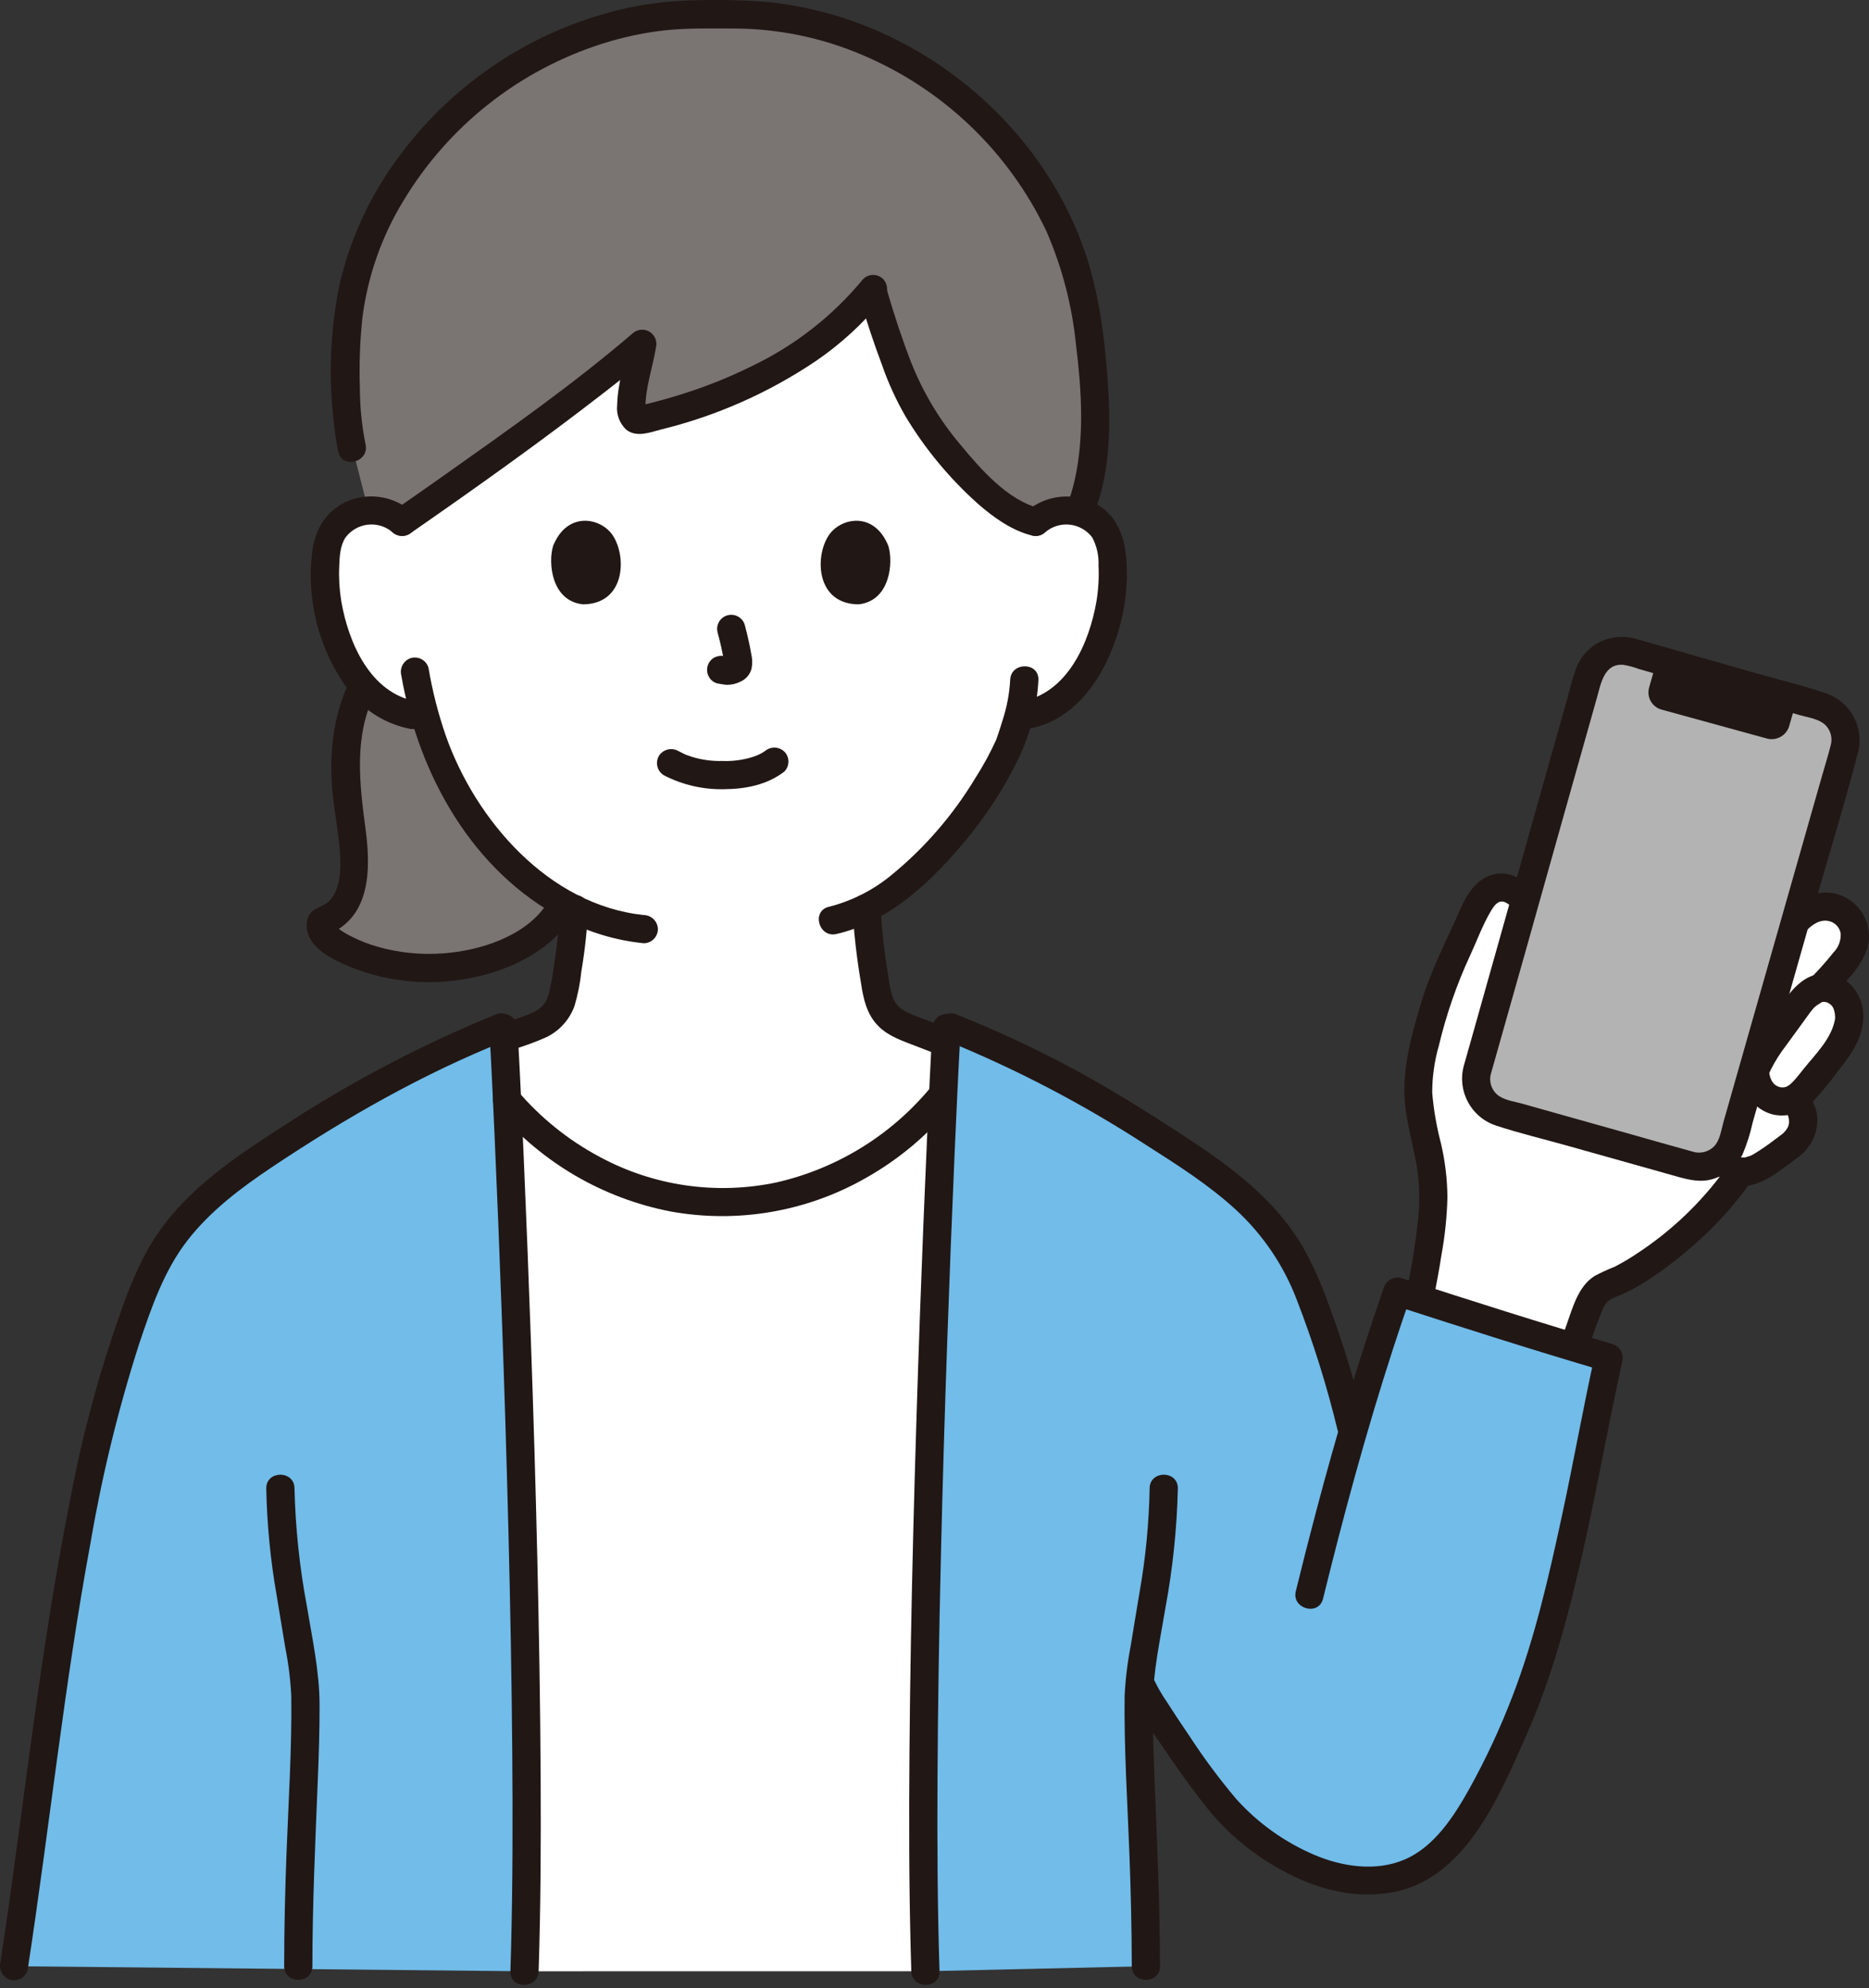 <?xml version="1.0" encoding="UTF-8"?>
<svg width="110px" height="117px" viewBox="0 0 110 117" version="1.1" xmlns="http://www.w3.org/2000/svg" xmlns:xlink="http://www.w3.org/1999/xlink">
    <rect x="0" y="0" width="110" height="117" fill="#333333" stroke="none"/>
    <title>icon/step_03</title>
    <g id="design" stroke="none" stroke-width="1" fill="none" fill-rule="evenodd">
        <g id="購入者向け_design_PC" transform="translate(-1315, -8229)">
            <g id="flow" transform="translate(0, 7615)">
                <g id="_03" transform="translate(1180, 333)">
                    <g id="icon/step_03" transform="translate(117, 270)">
                        <rect id="Rectangle" x="0" y="0" width="146" height="138"></rect>
                        <g id="244_color" transform="translate(18, 11)" fill-rule="nonzero">
                            <path d="M60.955,30.715 C61.566,30.184 62.378,29.947 63.179,30.064 C63.965,30.175 64.658,30.636 65.065,31.318 C65.298,31.783 65.43,32.292 65.453,32.811 C65.623,34.842 65.231,36.88 64.32,38.703 C63.891,39.624 63.268,40.442 62.493,41.1 C61.864,41.611 61.113,41.949 60.313,42.082 L59.94,42.14 C59.761,42.809 59.56,43.373 59.462,43.672 C58.837,45.369 55.377,51.185 50.998,53.43 C51.047,54.697 51.183,55.959 51.406,57.208 C51.648,58.588 51.575,59.824 53.495,60.516 C53.623,60.564 55.783,61.405 55.98,61.488 C55.98,61.488 55.899,72.339 42.044,72.339 C28.19,72.339 29.892,60.984 29.892,60.984 C30.262,60.859 31.155,60.565 31.283,60.517 C33.204,59.825 33.127,58.59 33.37,57.209 C33.593,55.975 33.73,54.727 33.781,53.475 C31.788,52.426 30.032,50.979 28.62,49.224 C26.937,47.16 25.709,44.763 25.017,42.192 L24.307,42.082 C23.507,41.949 22.756,41.611 22.127,41.1 C21.352,40.442 20.729,39.624 20.3,38.703 C19.39,36.879 18.998,34.841 19.168,32.81 C19.192,32.291 19.324,31.782 19.557,31.318 C19.963,30.636 20.657,30.175 21.443,30.063 C22.243,29.946 23.055,30.184 23.666,30.714 C23.666,30.714 20.209,14.056 42.507,14.056 C64.806,14.056 60.955,30.715 60.955,30.715 Z" id="Path" fill="#FFFFFF"></path>
                            <path d="M27.037,56.831 C29.644,56.434 31.859,55.172 32.841,53.698 L33.183,53.15 C31.44,52.124 29.894,50.795 28.62,49.224 C26.936,47.16 25.709,44.763 25.017,42.191 L24.307,42.082 C23.507,41.949 22.756,41.611 22.127,41.1 C21.852,40.876 21.599,40.627 21.37,40.357 C20.879,41.326 20.561,42.374 20.433,43.452 C20.352,44.137 20.317,44.826 20.33,45.516 C20.332,45.656 20.337,45.796 20.345,45.937 C20.427,47.442 20.778,48.975 20.853,50.474 C20.928,52.107 20.503,53.715 18.945,54.246 C18.884,54.267 18.871,54.466 18.873,54.517 C18.883,54.642 18.926,54.763 18.998,54.866 C19.209,55.156 19.482,55.395 19.797,55.566 C21.535,56.629 24.208,57.261 27.037,56.831 Z" id="Path" fill="#7A7473"></path>
                            <path d="M63.887,18.451 C63.818,18.041 63.745,17.661 63.675,17.32 C61.743,7.847 52.2,0.325 42.192,0.875 C32.184,0.325 22.64,7.847 20.709,17.321 C20.185,19.877 20.248,24.249 20.724,26.289 L21.682,30.042 C22.406,29.996 23.119,30.238 23.666,30.714 C27.621,27.971 34.331,23.206 37.804,20.217 C37.519,21.99 36.503,25.006 37.782,24.696 C43.123,23.46 48.241,20.966 51.336,17.075 C51.988,19.373 53.066,22.476 53.858,23.832 C54.978,25.751 58.226,30.069 60.955,30.714 C61.566,30.184 62.378,29.947 63.179,30.064 C63.295,30.081 63.411,30.107 63.525,30.14 C64.916,26.919 64.447,21.718 63.887,18.451 Z" id="Path" fill="#7A7473"></path>
                            <path d="M21.514,26.15 C21.293,25.051 21.181,23.933 21.179,22.812 C21.135,21.452 21.184,20.091 21.325,18.737 C21.629,16.296 22.447,13.946 23.726,11.844 C26.381,7.417 30.565,4.114 35.488,2.559 C36.715,2.169 37.979,1.906 39.259,1.772 C40.566,1.642 41.884,1.679 43.194,1.677 C45.781,1.685 48.341,2.21 50.722,3.221 C55.499,5.232 59.367,8.931 61.59,13.613 C62.517,15.747 63.105,18.012 63.332,20.328 C63.65,22.895 63.826,25.616 63.271,28.163 C63.146,28.753 62.967,29.33 62.737,29.887 C62.618,30.329 62.876,30.785 63.317,30.909 C63.758,31.019 64.207,30.764 64.338,30.329 C65.393,27.803 65.376,24.841 65.176,22.157 C64.987,19.639 64.639,17.042 63.794,14.653 C61.96,9.465 58.02,5.118 53.174,2.557 C50.692,1.238 47.98,0.41 45.186,0.117 C43.815,0.01 42.439,-0.024 41.064,0.016 C39.663,0.027 38.268,0.18 36.898,0.473 C31.427,1.692 26.596,4.88 23.325,9.43 C21.731,11.619 20.594,14.107 19.984,16.745 C19.435,19.428 19.323,22.183 19.651,24.902 C19.705,25.47 19.792,26.034 19.913,26.591 C20.149,27.633 21.751,27.192 21.514,26.15 L21.514,26.15 Z" id="Path" fill="#211715"></path>
                            <path d="M50.614,17.575 C51.001,18.898 51.43,20.209 51.918,21.498 C52.282,22.543 52.744,23.551 53.296,24.509 C54.45,26.424 55.884,28.154 57.551,29.644 C58.476,30.451 59.527,31.213 60.736,31.516 C61.774,31.775 62.216,30.174 61.178,29.914 C59.323,29.45 57.73,27.63 56.521,26.165 C55.309,24.733 54.337,23.114 53.642,21.372 C53.102,19.983 52.636,18.564 52.217,17.134 C51.918,16.11 50.314,16.546 50.616,17.575 L50.614,17.575 Z" id="Path" fill="#211715"></path>
                            <path d="M50.802,16.421 C49.013,18.595 46.767,20.349 44.224,21.558 C42.919,22.204 41.565,22.747 40.176,23.182 C39.451,23.413 38.719,23.618 37.979,23.797 C37.888,23.819 37.792,23.837 37.702,23.864 C37.566,23.904 37.546,23.836 37.658,23.887 C37.608,23.864 37.545,23.819 37.719,23.904 C37.794,23.933 37.864,23.974 37.927,24.025 C37.965,24.054 37.993,24.095 38.006,24.141 C38.006,24.118 37.991,23.983 37.99,24.095 C37.99,24.222 37.986,24.016 37.986,23.992 C37.978,22.847 38.41,21.629 38.609,20.438 C38.696,20.078 38.536,19.703 38.216,19.517 C37.896,19.33 37.492,19.376 37.221,19.63 C33.731,22.621 29.944,25.28 26.198,27.931 C25.217,28.625 24.234,29.314 23.247,29.998 C22.861,30.237 22.73,30.737 22.949,31.135 C23.183,31.527 23.689,31.66 24.085,31.433 C27.995,28.719 31.881,25.958 35.642,23.036 C36.574,22.311 37.497,21.574 38.393,20.805 L37.005,19.997 C36.794,21.268 36.351,22.537 36.324,23.833 C36.261,24.38 36.464,24.924 36.869,25.296 C37.475,25.759 38.246,25.448 38.905,25.277 C42.153,24.483 45.235,23.12 48.009,21.253 C49.503,20.234 50.839,19.001 51.976,17.596 C52.287,17.266 52.287,16.751 51.976,16.421 C51.651,16.1 51.128,16.1 50.802,16.421 L50.802,16.421 Z" id="Path" fill="#211715"></path>
                            <path d="M20.652,39.938 C19.579,42.061 19.334,44.491 19.591,46.835 C19.73,48.088 19.99,49.334 20.028,50.597 C20.051,51.374 19.986,52.287 19.476,52.918 C19.208,53.251 18.878,53.321 18.528,53.525 C17.959,53.858 17.953,54.65 18.221,55.174 C18.693,56.097 19.861,56.597 20.773,56.966 C22.932,57.802 25.281,58.015 27.555,57.582 C29.83,57.173 32.219,56.074 33.558,54.118 C34.163,53.234 32.725,52.403 32.124,53.28 C30.857,55.13 28.21,55.955 26.082,56.106 C24.778,56.206 23.467,56.073 22.21,55.713 C21.7,55.568 21.205,55.375 20.732,55.137 C20.474,55.012 20.227,54.868 19.992,54.704 C19.912,54.645 19.829,54.534 19.748,54.488 C19.644,54.429 19.74,54.395 19.708,54.507 L19.494,54.874 L19.532,54.83 L19.166,55.043 C21.821,54.084 21.83,51.187 21.519,48.824 C21.159,46.115 20.805,43.316 22.086,40.776 C22.566,39.824 21.134,38.983 20.652,39.938 L20.652,39.938 Z" id="Path" fill="#211715"></path>
                            <path d="M61.543,31.302 C61.945,30.97 62.466,30.818 62.984,30.88 C63.501,30.942 63.971,31.213 64.284,31.63 C64.552,32.135 64.68,32.704 64.653,33.275 C64.688,33.977 64.648,34.68 64.535,35.374 C64.116,37.824 62.824,40.813 60.094,41.282 C59.654,41.407 59.396,41.861 59.514,42.303 C59.645,42.739 60.095,42.994 60.536,42.883 C63.363,42.399 65.04,39.727 65.814,37.178 C66.222,35.84 66.386,34.439 66.301,33.043 C66.212,31.673 65.798,30.384 64.536,29.671 C63.19,28.93 61.524,29.112 60.37,30.127 C60.049,30.453 60.049,30.976 60.37,31.302 C60.698,31.617 61.216,31.617 61.544,31.302 L61.543,31.302 Z" id="Path" fill="#211715"></path>
                            <path d="M59.455,40.014 C59.41,40.814 59.262,41.605 59.014,42.367 C58.926,42.664 58.828,42.958 58.73,43.251 C58.703,43.33 58.678,43.41 58.649,43.489 C58.626,43.551 58.522,43.781 58.629,43.543 C58.269,44.328 57.855,45.087 57.389,45.814 C56.081,47.982 54.41,49.91 52.449,51.512 C51.379,52.392 50.128,53.025 48.786,53.366 C47.745,53.606 48.185,55.207 49.227,54.968 C52.011,54.328 54.341,52.32 56.176,50.219 C57.717,48.513 59.005,46.595 60,44.523 C60.658,43.106 61.037,41.575 61.116,40.014 C61.151,38.945 59.49,38.946 59.455,40.014 L59.455,40.014 Z" id="Path" fill="#211715"></path>
                            <path d="M24.253,30.127 C23.249,29.239 21.838,28.976 20.581,29.442 C19.221,29.979 18.54,31.123 18.367,32.531 C18.041,35.314 18.751,38.119 20.362,40.412 C21.235,41.687 22.57,42.573 24.084,42.883 C24.525,42.991 24.973,42.737 25.106,42.303 C25.224,41.861 24.966,41.407 24.526,41.282 C21.796,40.813 20.504,37.824 20.085,35.374 C19.976,34.706 19.935,34.029 19.964,33.353 C19.985,32.781 20.01,32.123 20.336,31.63 C20.649,31.213 21.119,30.941 21.637,30.879 C22.154,30.817 22.675,30.97 23.078,31.302 C23.406,31.615 23.923,31.615 24.252,31.302 C24.572,30.976 24.572,30.453 24.252,30.127 L24.253,30.127 Z" id="Path" fill="#211715"></path>
                            <path d="M23.618,39.745 C24.629,45.581 27.792,51.292 33.198,54.108 C34.659,54.869 36.251,55.346 37.89,55.512 C38.347,55.509 38.718,55.139 38.72,54.681 C38.71,54.227 38.344,53.861 37.89,53.851 C32.315,53.273 27.972,48.274 26.221,43.251 C25.78,41.965 25.445,40.645 25.219,39.304 C25.094,38.864 24.64,38.606 24.198,38.724 C23.762,38.854 23.507,39.305 23.618,39.745 L23.618,39.745 Z" id="Path" fill="#211715"></path>
                            <path d="M30.114,61.785 C30.823,61.581 31.517,61.328 32.19,61.025 C32.946,60.648 33.528,59.993 33.814,59.198 C34.012,58.527 34.148,57.839 34.219,57.143 C34.426,55.929 34.558,54.703 34.612,53.472 C34.656,52.403 32.995,52.405 32.951,53.472 C32.91,54.506 32.807,55.537 32.642,56.558 C32.565,57.224 32.446,57.884 32.287,58.535 C32.269,58.597 32.248,58.658 32.226,58.72 C32.197,58.806 32.272,58.637 32.206,58.772 C32.171,58.842 32.137,58.911 32.094,58.98 C32.09,58.987 31.948,59.181 32.036,59.073 C31.843,59.314 31.59,59.501 31.304,59.617 C30.771,59.838 30.226,60.027 29.671,60.184 C29.236,60.315 28.98,60.765 29.091,61.206 C29.218,61.645 29.672,61.902 30.114,61.785 Z" id="Path" fill="#211715"></path>
                            <path d="M50.169,53.432 C50.256,54.925 50.426,56.412 50.679,57.886 C50.817,58.801 51.014,59.696 51.689,60.38 C52.291,60.99 53.108,61.253 53.887,61.556 C54.512,61.798 55.141,62.034 55.76,62.291 C56.202,62.41 56.658,62.152 56.782,61.711 C56.892,61.271 56.637,60.821 56.202,60.69 C55.654,60.463 55.098,60.254 54.546,60.039 C54.011,59.831 53.318,59.63 52.929,59.269 C52.716,59.079 52.564,58.829 52.495,58.551 C52.391,58.158 52.315,57.758 52.267,57.354 C52.047,56.056 51.901,54.747 51.829,53.432 C51.788,52.367 50.127,52.361 50.169,53.432 L50.169,53.432 Z" id="Path" fill="#211715"></path>
                            <path d="M30.871,116.012 C31.341,101.564 30.366,75.874 29.84,64.744 C33.047,68.554 37.77,70.756 42.75,70.762 C47.541,70.698 52.364,68.322 55.512,64.395 C54.991,75.331 53.99,101.411 54.465,116.011" id="Path" fill="#FFFFFF"></path>
                            <path d="M30.871,116.012 C31.422,99.07 29.986,66.669 29.621,60.41 C24.419,62.474 20.715,64.607 16.053,67.661 C13.578,69.282 11.125,71.107 9.593,73.639 C8.905,74.863 8.331,76.147 7.881,77.477 C4.079,87.653 2.575,104.355 0.825,115.714" id="Path" fill="#71BCE9"></path>
                            <path d="M15.671,87.593 C15.713,89.704 15.917,91.81 16.283,93.89 C16.447,94.916 16.625,95.94 16.791,96.966 C16.978,97.903 17.096,98.852 17.143,99.807 C17.182,102.9 16.98,105.992 16.862,109.08 C16.778,111.29 16.726,113.501 16.724,115.713 C16.724,116.782 18.385,116.783 18.385,115.713 C18.387,112.054 18.558,108.402 18.704,104.746 C18.764,103.266 18.813,101.785 18.808,100.304 C18.8,98.354 18.375,96.414 18.056,94.495 C17.629,92.217 17.387,89.908 17.332,87.591 C17.329,86.522 15.668,86.52 15.671,87.591 L15.671,87.593 Z" id="Path" fill="#211715"></path>
                            <path d="M28.794,60.465 C28.917,62.6 29.014,64.737 29.11,66.873 C29.265,70.352 29.405,73.832 29.529,77.312 C29.683,81.552 29.814,85.793 29.922,90.035 C30.031,94.387 30.114,98.739 30.149,103.093 C30.18,106.983 30.178,110.874 30.077,114.764 C30.066,115.179 30.054,115.595 30.04,116.012 C30.006,117.08 31.667,117.079 31.701,116.012 C31.823,112.225 31.84,108.434 31.82,104.647 C31.798,100.322 31.724,95.994 31.623,91.668 C31.522,87.377 31.395,83.087 31.242,78.796 C31.116,75.191 30.975,71.587 30.818,67.983 C30.716,65.645 30.611,63.307 30.482,60.971 C30.473,60.802 30.463,60.634 30.453,60.465 C30.392,59.402 28.731,59.395 28.793,60.465 L28.794,60.465 Z" id="Path" fill="#211715"></path>
                            <path d="M29.255,65.335 C31.886,68.424 35.49,70.527 39.474,71.298 C43.388,72.005 47.427,71.32 50.89,69.364 C52.889,68.249 54.657,66.763 56.099,64.986 C56.41,64.656 56.41,64.141 56.099,63.811 C55.773,63.49 55.25,63.49 54.925,63.811 C52.591,66.718 49.345,68.753 45.711,69.584 C42.165,70.338 38.467,69.803 35.28,68.076 C33.43,67.088 31.785,65.759 30.43,64.159 C30.104,63.838 29.581,63.838 29.255,64.159 C28.94,64.487 28.94,65.005 29.255,65.333 L29.255,65.335 Z" id="Path" fill="#211715"></path>
                            <path d="M29.269,59.664 C24.872,61.453 20.658,63.662 16.686,66.26 C14.711,67.533 12.719,68.837 11.046,70.5 C10.215,71.315 9.486,72.228 8.877,73.22 C8.248,74.321 7.72,75.476 7.3,76.672 C5.92,80.463 4.855,84.362 4.117,88.329 C3.248,92.68 2.586,97.071 1.972,101.465 C1.318,106.14 0.742,110.827 0.024,115.494 C-0.083,115.934 0.171,116.382 0.604,116.515 C1.046,116.634 1.501,116.376 1.626,115.936 C2.914,107.553 3.788,99.11 5.333,90.767 C6.011,86.804 6.968,82.894 8.197,79.066 C8.904,76.964 9.658,74.769 11.034,72.999 C12.386,71.258 14.177,69.91 15.995,68.694 C20.335,65.793 24.857,63.206 29.712,61.266 C30.145,61.133 30.399,60.685 30.292,60.245 C30.167,59.804 29.712,59.546 29.27,59.664 L29.269,59.664 Z" id="Path" fill="#211715"></path>
                            <path d="M92.074,80.988 C92.24,80.463 93.077,77.707 93.764,76.313 C93.999,75.965 94.344,75.705 94.744,75.576 C96.82,74.815 100.559,71.823 102.453,68.945 C102.796,68.962 103.137,68.891 103.444,68.738 C104.145,68.319 104.818,67.854 105.457,67.346 C105.786,67.082 106.014,66.711 106.102,66.298 C106.155,65.958 106.117,65.609 105.991,65.288 C105.878,65.047 105.69,64.849 105.455,64.724 L105.496,64.705 C105.901,64.482 106.248,64.166 106.509,63.784 L107.544,62.494 C107.995,61.986 108.367,61.412 108.645,60.792 C108.722,60.594 108.777,60.387 108.807,60.176 C108.888,59.713 108.804,59.237 108.572,58.829 C108.27,58.337 107.702,58.072 107.131,58.157 C107.565,57.722 107.978,57.269 108.372,56.797 C108.734,56.418 108.999,55.956 109.143,55.452 C109.255,54.92 109.113,54.366 108.757,53.954 C108.402,53.543 107.875,53.32 107.332,53.354 C106.398,53.411 105.687,54.18 105.092,54.901 L102.281,56.839 L91.259,55.547 L89.883,53.115 C89.453,52.677 88.947,52.206 88.333,52.227 C87.499,52.257 87.003,53.145 86.672,53.912 C85.782,55.983 84.954,57.335 84.308,59.711 C83.948,60.908 83.675,62.129 83.492,63.366 C83.284,65.308 84.08,67.206 84.295,69.15 C84.415,70.695 84.32,72.25 84.014,73.77 C83.77,75.454 83.414,77.119 82.948,78.756" id="Path" fill="#FFFFFF"></path>
                            <path d="M90.47,52.529 C89.744,51.796 88.817,51.145 87.74,51.504 C86.863,51.797 86.333,52.638 85.979,53.442 C85.164,55.286 84.221,57.081 83.642,59.019 C83.035,61.058 82.436,63.172 82.731,65.312 C82.883,66.416 83.185,67.491 83.379,68.587 C83.556,69.704 83.576,70.84 83.439,71.962 C83.195,74.186 82.763,76.385 82.148,78.536 C81.858,79.567 83.46,80.007 83.75,78.978 C84.209,77.283 84.574,75.564 84.842,73.828 C85.044,72.72 85.159,71.598 85.188,70.472 C85.179,69.399 85.052,68.33 84.807,67.285 C84.55,66.309 84.378,65.314 84.293,64.309 C84.292,63.368 84.425,62.432 84.687,61.528 C85.118,59.719 85.727,57.958 86.505,56.269 C86.909,55.404 87.244,54.469 87.729,53.646 C87.86,53.425 88.06,53.092 88.333,53.058 C88.696,53.013 89.074,53.479 89.295,53.703 C90.048,54.464 91.222,53.287 90.469,52.528 L90.47,52.529 Z" id="Path" fill="#211715"></path>
                            <path d="M105.68,55.488 C106.134,54.94 106.845,53.984 107.677,54.215 C108.019,54.307 108.276,54.59 108.334,54.939 C108.355,55.355 108.201,55.76 107.908,56.056 C106.539,57.77 104.885,59.233 103.017,60.382 C102.115,60.95 102.948,62.388 103.855,61.816 C105.052,61.064 106.175,60.2 107.209,59.235 C107.731,58.745 108.227,58.229 108.696,57.689 C109.214,57.166 109.62,56.543 109.89,55.859 C110.099,55.165 110.008,54.415 109.639,53.791 C109.27,53.168 108.657,52.727 107.949,52.575 C106.492,52.296 105.368,53.267 104.503,54.312 C104.191,54.641 104.191,55.157 104.503,55.487 C104.828,55.807 105.351,55.807 105.677,55.487 L105.68,55.488 Z" id="Path" fill="#211715"></path>
                            <path d="M104.892,65.367 C104.973,65.406 105.051,65.449 105.126,65.496 C104.974,65.403 105.17,65.548 105.202,65.571 C105.242,65.616 105.236,65.604 105.182,65.537 C105.207,65.572 105.229,65.61 105.248,65.65 C105.156,65.477 105.253,65.703 105.265,65.753 C105.275,65.796 105.301,66.047 105.291,65.863 C105.298,65.962 105.298,66.06 105.291,66.158 C105.303,66.009 105.286,66.151 105.266,66.219 C105.252,66.266 105.236,66.313 105.219,66.358 C105.253,66.273 105.25,66.275 105.209,66.362 C105.167,66.425 105.133,66.491 105.091,66.553 C105.184,66.417 105.007,66.64 104.979,66.666 C104.938,66.703 104.895,66.735 104.854,66.772 C105.091,66.564 104.977,66.677 104.916,66.724 C104.751,66.848 104.586,66.972 104.419,67.095 C104.031,67.394 103.625,67.672 103.206,67.926 C103.164,67.95 103.121,67.972 103.079,67.995 C103.062,68.004 102.966,68.045 103.067,68.003 C102.963,68.045 102.857,68.068 102.752,68.102 C102.582,68.157 102.818,68.12 102.655,68.119 C102.602,68.122 102.548,68.122 102.496,68.119 C102.584,68.136 102.579,68.135 102.479,68.115 C102.426,68.102 102.374,68.086 102.323,68.067 L102.4,68.097 C102.365,68.079 102.334,68.059 102.303,68.037 C102.387,68.107 102.394,68.112 102.323,68.053 C102.268,68.002 102.216,67.948 102.168,67.89 C101.843,67.567 101.319,67.567 100.994,67.89 C100.683,68.22 100.683,68.735 100.994,69.065 C101.576,69.712 102.488,69.951 103.312,69.672 C103.809,69.503 104.275,69.255 104.691,68.936 C105.06,68.679 105.422,68.412 105.778,68.139 C106.419,67.695 106.842,67.001 106.943,66.229 C107.071,65.283 106.583,64.361 105.73,63.935 C105.332,63.715 104.832,63.846 104.593,64.233 C104.368,64.63 104.5,65.134 104.891,65.369 L104.892,65.367 Z" id="Path" fill="#211715"></path>
                            <path d="M101.565,68.781 C100.141,70.757 98.365,72.453 96.326,73.784 C95.906,74.067 95.469,74.324 95.018,74.555 C94.623,74.71 94.237,74.888 93.862,75.086 C92.874,75.696 92.554,76.983 92.183,78.017 C91.856,78.926 91.565,79.846 91.274,80.767 C90.952,81.788 92.554,82.226 92.876,81.208 C93.118,80.442 93.36,79.675 93.623,78.916 C93.8,78.406 93.984,77.898 94.186,77.398 C94.345,77.005 94.455,76.645 94.843,76.439 C94.878,76.42 95.095,76.323 94.968,76.377 C95.077,76.331 95.19,76.29 95.3,76.243 C95.518,76.151 95.733,76.053 95.944,75.944 C96.4,75.706 96.841,75.442 97.265,75.152 C98.29,74.458 99.259,73.684 100.164,72.839 C101.221,71.869 102.172,70.789 103.001,69.619 C103.229,69.223 103.096,68.717 102.703,68.483 C102.306,68.261 101.805,68.393 101.568,68.781 L101.565,68.781 Z" id="Path" fill="#211715"></path>
                            <path d="M67.439,115.714 C67.439,108.604 66.929,103.863 67.029,99.31 C67.044,99.195 67.058,99.081 67.073,98.964 C67.177,99.204 67.231,99.331 67.231,99.331 C67.584,100.157 71.051,105.321 72.406,106.713 C74.442,108.804 77.575,110.673 80.395,110.673 C82.831,110.673 84.364,109.723 85.84,107.785 C87.317,105.847 88.339,103.441 89.333,101.217 C91.85,95.579 93.618,84.678 94.679,79.897 C91.154,78.859 84.792,76.839 82.244,76.013 C81.389,78.459 80.516,81.172 79.611,84.292 C79.069,81.982 78.391,79.706 77.58,77.476 C77.13,76.146 76.556,74.862 75.868,73.638 C74.336,71.106 71.883,69.281 69.407,67.66 C64.71,64.582 60.985,62.44 55.718,60.364 C55.357,66.51 53.912,99.027 54.465,116.011" id="Path" fill="#71BCE9"></path>
                            <path d="M67.662,87.593 C67.624,89.665 67.421,91.731 67.058,93.771 C66.891,94.799 66.712,95.824 66.549,96.853 C66.359,97.828 66.239,98.815 66.19,99.807 C66.152,102.9 66.353,105.992 66.471,109.08 C66.556,111.291 66.607,113.502 66.61,115.714 C66.61,116.782 68.27,116.784 68.27,115.714 C68.268,112.054 68.097,108.403 67.951,104.747 C67.892,103.267 67.842,101.786 67.847,100.305 C67.855,98.393 68.283,96.496 68.593,94.614 C69.024,92.296 69.268,89.947 69.323,87.59 C69.327,86.521 67.666,86.52 67.662,87.59 L67.662,87.593 Z" id="Path" fill="#211715"></path>
                            <path d="M55.751,61.266 C59.824,62.928 63.732,64.97 67.422,67.364 C69.256,68.534 71.115,69.708 72.724,71.182 C74.329,72.658 75.566,74.49 76.336,76.531 C77.299,79.019 78.096,81.568 78.723,84.161 C78.98,85.199 80.583,84.759 80.325,83.72 C79.745,81.33 79.022,78.976 78.161,76.672 C77.748,75.501 77.234,74.368 76.624,73.287 C76.032,72.31 75.325,71.408 74.516,70.601 C72.914,68.982 71.004,67.704 69.1,66.471 C67.205,65.243 65.283,64.057 63.3,62.976 C60.998,61.733 58.624,60.626 56.192,59.663 C55.75,59.545 55.295,59.803 55.17,60.244 C55.06,60.684 55.315,61.134 55.75,61.265 L55.751,61.266 Z" id="Path" fill="#211715"></path>
                            <path d="M77.868,94.086 C79.075,89.172 80.398,84.284 81.957,79.47 C82.307,78.388 82.67,77.31 83.045,76.236 L82.023,76.815 C86.153,78.154 90.293,79.474 94.458,80.7 L93.878,79.679 C93.177,82.845 92.612,86.04 91.927,89.21 C91.161,92.76 90.346,96.349 89.046,99.748 C88.322,101.649 87.463,103.497 86.476,105.276 C85.577,106.881 84.427,108.686 82.662,109.438 C80.97,110.16 78.996,109.859 77.353,109.16 C75.596,108.41 74.024,107.284 72.749,105.862 C71.751,104.677 70.826,103.431 69.981,102.132 C69.534,101.479 69.095,100.82 68.671,100.152 C68.4,99.758 68.158,99.344 67.948,98.914 C67.714,98.52 67.208,98.388 66.811,98.616 C66.425,98.855 66.294,99.355 66.513,99.752 C66.962,100.769 67.694,101.712 68.313,102.627 C69.212,103.957 70.137,105.276 71.145,106.526 C72.335,107.969 73.792,109.169 75.436,110.061 C77.379,111.134 79.542,111.737 81.763,111.397 C86.185,110.72 88.205,105.783 89.806,102.186 C91.336,98.747 92.295,95.119 93.128,91.457 C93.985,87.693 94.645,83.889 95.478,80.12 C95.59,79.679 95.334,79.229 94.899,79.098 C90.734,77.872 86.594,76.552 82.464,75.214 C82.023,75.101 81.571,75.357 81.442,75.794 C79.936,80.108 78.639,84.493 77.471,88.91 C77.054,90.484 76.652,92.062 76.265,93.644 C76.01,94.682 77.612,95.125 77.867,94.086 L77.868,94.086 Z" id="Path" fill="#211715"></path>
                            <path d="M86.951,62.956 C88.672,56.893 91.744,45.918 93.488,39.777 C93.635,39.257 93.983,38.818 94.455,38.555 C94.927,38.293 95.484,38.229 96.003,38.378 L107.15,41.574 C108.229,41.883 108.853,43.006 108.546,44.086 C106.571,51.03 103.742,60.985 101.968,67.194 C101.661,68.271 100.539,68.897 99.461,68.591 C96.347,67.713 91.462,66.345 88.354,65.468 C87.834,65.321 87.395,64.974 87.131,64.503 C86.868,64.032 86.803,63.475 86.951,62.956 Z" id="Path" fill="#B3B3B3"></path>
                            <path d="M87.752,63.177 C89.155,58.232 90.549,53.286 91.935,48.337 C92.617,45.912 93.301,43.488 93.986,41.064 C94.221,40.234 94.41,39.027 95.55,39.126 C95.864,39.181 96.172,39.265 96.47,39.376 L97.516,39.676 L99.643,40.285 L103.925,41.513 L105.926,42.087 C106.41,42.225 107.021,42.298 107.406,42.644 C107.739,42.955 107.87,43.426 107.745,43.865 C107.589,44.488 107.393,45.104 107.218,45.721 L106.076,49.733 C104.532,55.161 102.987,60.588 101.439,66.014 C101.302,66.494 101.235,67.107 100.873,67.475 C100.53,67.811 100.025,67.922 99.572,67.761 C98.274,67.405 96.98,67.031 95.684,66.666 L91.506,65.493 L89.579,64.95 C89.095,64.814 88.479,64.745 88.093,64.399 C87.758,64.089 87.625,63.616 87.75,63.177 C88.012,62.139 86.41,61.698 86.148,62.735 C85.75,64.233 86.598,65.78 88.075,66.25 C89.424,66.693 90.822,67.026 92.192,67.411 C93.692,67.832 95.191,68.253 96.691,68.675 L98.691,69.238 C99.409,69.441 100.115,69.611 100.852,69.373 C101.584,69.143 102.195,68.633 102.552,67.954 C102.81,67.346 103.011,66.714 103.151,66.068 C103.535,64.723 103.919,63.378 104.302,62.033 C105.163,59.01 106.023,55.986 106.883,52.963 C107.703,50.081 108.596,47.208 109.345,44.306 C109.738,42.832 108.925,41.305 107.483,40.808 C106.114,40.336 104.68,40.002 103.289,39.603 L98.698,38.288 L96.469,37.649 C95.774,37.413 95.017,37.431 94.334,37.699 C93.642,37.989 93.093,38.54 92.805,39.233 C92.602,39.787 92.432,40.353 92.296,40.928 C91.943,42.177 91.59,43.427 91.238,44.676 C89.692,50.158 88.148,55.641 86.605,61.123 C86.453,61.66 86.301,62.198 86.148,62.736 C85.858,63.765 87.46,64.205 87.752,63.177 Z" id="Path" fill="#211715"></path>
                            <path d="M97.534,38.817 C100.25,39.595 103.264,40.461 105.748,41.172 C105.743,41.179 105.514,41.983 105.306,42.718 C105.145,43.287 104.555,43.619 103.985,43.462 C102.383,43.021 99.402,42.205 97.788,41.76 C97.519,41.686 97.29,41.507 97.153,41.264 C97.017,41.02 96.982,40.732 97.059,40.464 C97.278,39.684 97.515,38.848 97.534,38.817 Z" id="Path" fill="#211715"></path>
                            <path d="M54.882,60.465 C54.758,62.6 54.661,64.737 54.566,66.873 C54.41,70.352 54.27,73.832 54.146,77.312 C53.993,81.552 53.862,85.793 53.753,90.035 C53.644,94.387 53.561,98.739 53.527,103.093 C53.495,106.983 53.498,110.874 53.599,114.764 C53.61,115.179 53.622,115.595 53.635,116.012 C53.669,117.078 55.33,117.082 55.296,116.012 C55.174,112.225 55.157,108.434 55.177,104.647 C55.199,100.322 55.273,95.994 55.375,91.668 C55.475,87.377 55.602,83.087 55.755,78.796 C55.881,75.191 56.022,71.587 56.179,67.983 C56.283,65.645 56.387,63.307 56.515,60.971 C56.525,60.802 56.534,60.634 56.544,60.465 C56.606,59.397 54.945,59.4 54.883,60.465 L54.882,60.465 Z" id="Path" fill="#211715"></path>
                            <path d="M108.807,60.175 C108.888,59.712 108.804,59.236 108.572,58.829 C108.216,58.222 107.46,57.979 106.818,58.266 C106.526,58.415 106.266,58.618 106.051,58.865 C105.559,59.511 105.302,59.891 104.635,60.803 C104.124,61.428 103.696,62.117 103.364,62.853 C103.211,63.257 103.425,63.963 103.842,64.391 C104.278,64.823 104.932,64.947 105.496,64.705 C105.901,64.482 106.248,64.166 106.509,63.784 L107.544,62.494 C107.995,61.986 108.367,61.412 108.645,60.792 C108.722,60.593 108.777,60.386 108.807,60.175 L108.807,60.175 Z" id="Path" fill="#FFFFFF"></path>
                            <path d="M109.638,60.175 C109.761,59.346 109.481,58.507 108.885,57.918 C108.335,57.4 107.562,57.195 106.828,57.371 C106.067,57.582 105.532,58.174 105.081,58.782 C104.735,59.247 104.4,59.72 104.059,60.189 C103.615,60.751 103.214,61.346 102.862,61.97 C102.665,62.302 102.538,62.67 102.489,63.052 C102.475,63.449 102.558,63.843 102.731,64.2 C103.024,64.892 103.624,65.407 104.353,65.592 C105.184,65.773 106.049,65.509 106.637,64.895 C107.249,64.239 107.818,63.544 108.341,62.815 C108.909,62.093 109.454,61.324 109.606,60.396 C109.714,59.955 109.459,59.507 109.026,59.374 C108.584,59.256 108.129,59.514 108.004,59.954 C107.815,61.109 106.863,62.021 106.158,62.899 C105.975,63.127 105.797,63.361 105.6,63.577 C105.523,63.664 105.441,63.744 105.354,63.82 C105.236,63.918 105.416,63.782 105.289,63.867 C105.272,63.879 105.107,63.973 105.185,63.937 C105.127,63.96 105.066,63.978 105.004,63.989 C105.037,63.983 105.145,63.992 104.946,63.994 C104.883,63.997 104.82,63.994 104.757,63.987 C104.782,63.991 104.834,63.998 104.746,63.976 C104.607,63.94 104.48,63.865 104.382,63.759 C104.265,63.616 104.186,63.445 104.153,63.263 C104.115,63.124 104.17,63.372 104.145,63.239 C104.139,63.208 104.104,63.069 104.134,63.161 C104.163,63.254 104.144,63.118 104.132,63.147 C104.124,63.167 104.209,62.972 104.218,62.954 C104.468,62.46 104.765,61.99 105.103,61.551 C105.421,61.118 105.737,60.684 106.052,60.248 C106.165,60.09 106.28,59.932 106.395,59.775 C106.507,59.612 106.628,59.456 106.759,59.308 C106.828,59.241 106.904,59.181 106.985,59.129 C107.039,59.095 107.099,59.064 107.152,59.026 C107.331,58.9 107.081,59.031 107.266,58.969 C107.274,58.966 107.402,58.946 107.317,58.955 C107.224,58.964 107.433,58.961 107.454,58.963 C107.319,58.947 107.456,58.972 107.479,58.979 C107.717,59.048 107.431,58.941 107.557,59.003 C107.608,59.028 107.657,59.057 107.704,59.089 C107.751,59.121 107.751,59.121 107.707,59.089 L107.769,59.147 C107.873,59.248 107.833,59.21 107.804,59.174 C107.842,59.225 107.876,59.279 107.905,59.336 C108.008,59.603 108.032,59.893 107.975,60.172 C107.977,60.63 108.347,61 108.805,61.002 C109.259,60.993 109.626,60.629 109.638,60.175 L109.638,60.175 Z" id="Path" fill="#211715"></path>
                            <path d="M39.075,45.628 C40.168,46.192 41.384,46.473 42.613,46.445 C43.871,46.437 45.153,46.193 46.162,45.407 C46.484,45.082 46.484,44.558 46.162,44.233 C45.833,43.92 45.317,43.92 44.988,44.233 C45.233,44.041 45.021,44.203 44.958,44.243 C44.886,44.29 44.811,44.332 44.735,44.372 C44.683,44.399 44.424,44.508 44.63,44.429 C44.528,44.468 44.427,44.507 44.324,44.541 C43.734,44.728 43.116,44.811 42.497,44.784 C41.907,44.8 41.319,44.721 40.755,44.55 C40.642,44.515 40.533,44.476 40.423,44.438 C40.388,44.426 40.354,44.407 40.315,44.397 C40.52,44.456 40.374,44.423 40.32,44.397 C40.182,44.332 40.048,44.264 39.913,44.194 C39.516,43.973 39.015,44.104 38.777,44.492 C38.551,44.888 38.683,45.393 39.075,45.628 L39.075,45.628 Z" id="Path" fill="#211715"></path>
                            <path d="M42.237,37.235 C42.402,37.832 42.534,38.437 42.633,39.048 L42.603,38.828 C42.615,38.91 42.617,38.994 42.61,39.078 L42.64,38.857 C42.634,38.895 42.625,38.933 42.612,38.969 L42.696,38.771 C42.685,38.796 42.672,38.821 42.656,38.843 L42.786,38.675 C42.769,38.697 42.749,38.716 42.727,38.734 L42.895,38.604 C42.849,38.633 42.801,38.658 42.751,38.68 L42.95,38.596 C42.872,38.629 42.791,38.652 42.707,38.666 L42.928,38.636 C42.853,38.645 42.776,38.645 42.701,38.636 L42.922,38.666 C42.836,38.653 42.752,38.633 42.666,38.621 C42.45,38.571 42.223,38.6 42.027,38.705 C41.836,38.816 41.698,38.998 41.642,39.211 C41.586,39.424 41.617,39.651 41.729,39.841 C41.835,40.03 42.014,40.168 42.225,40.222 C42.411,40.247 42.592,40.294 42.781,40.303 C43.062,40.304 43.339,40.239 43.589,40.112 C43.907,39.97 44.143,39.691 44.231,39.354 C44.287,39.081 44.284,38.799 44.222,38.528 C44.123,37.943 43.988,37.364 43.838,36.791 C43.716,36.349 43.259,36.089 42.817,36.211 C42.374,36.333 42.115,36.79 42.237,37.233 L42.237,37.235 Z" id="Path" fill="#211715"></path>
                            <path d="M32.553,32.126 C32.25,33.11 32.449,35.374 34.312,35.566 C36.776,35.552 36.907,32.815 36.077,31.528 C35.398,30.474 33.401,30.036 32.553,32.126 Z" id="Path" fill="#211715"></path>
                            <path d="M52.284,32.126 C52.587,33.11 52.39,35.374 50.526,35.566 C48.062,35.552 47.931,32.815 48.761,31.528 C49.439,30.474 51.436,30.036 52.284,32.126 Z" id="Path" fill="#211715"></path>
                        </g>
                    </g>
                </g>
            </g>
        </g>
    </g>
</svg>